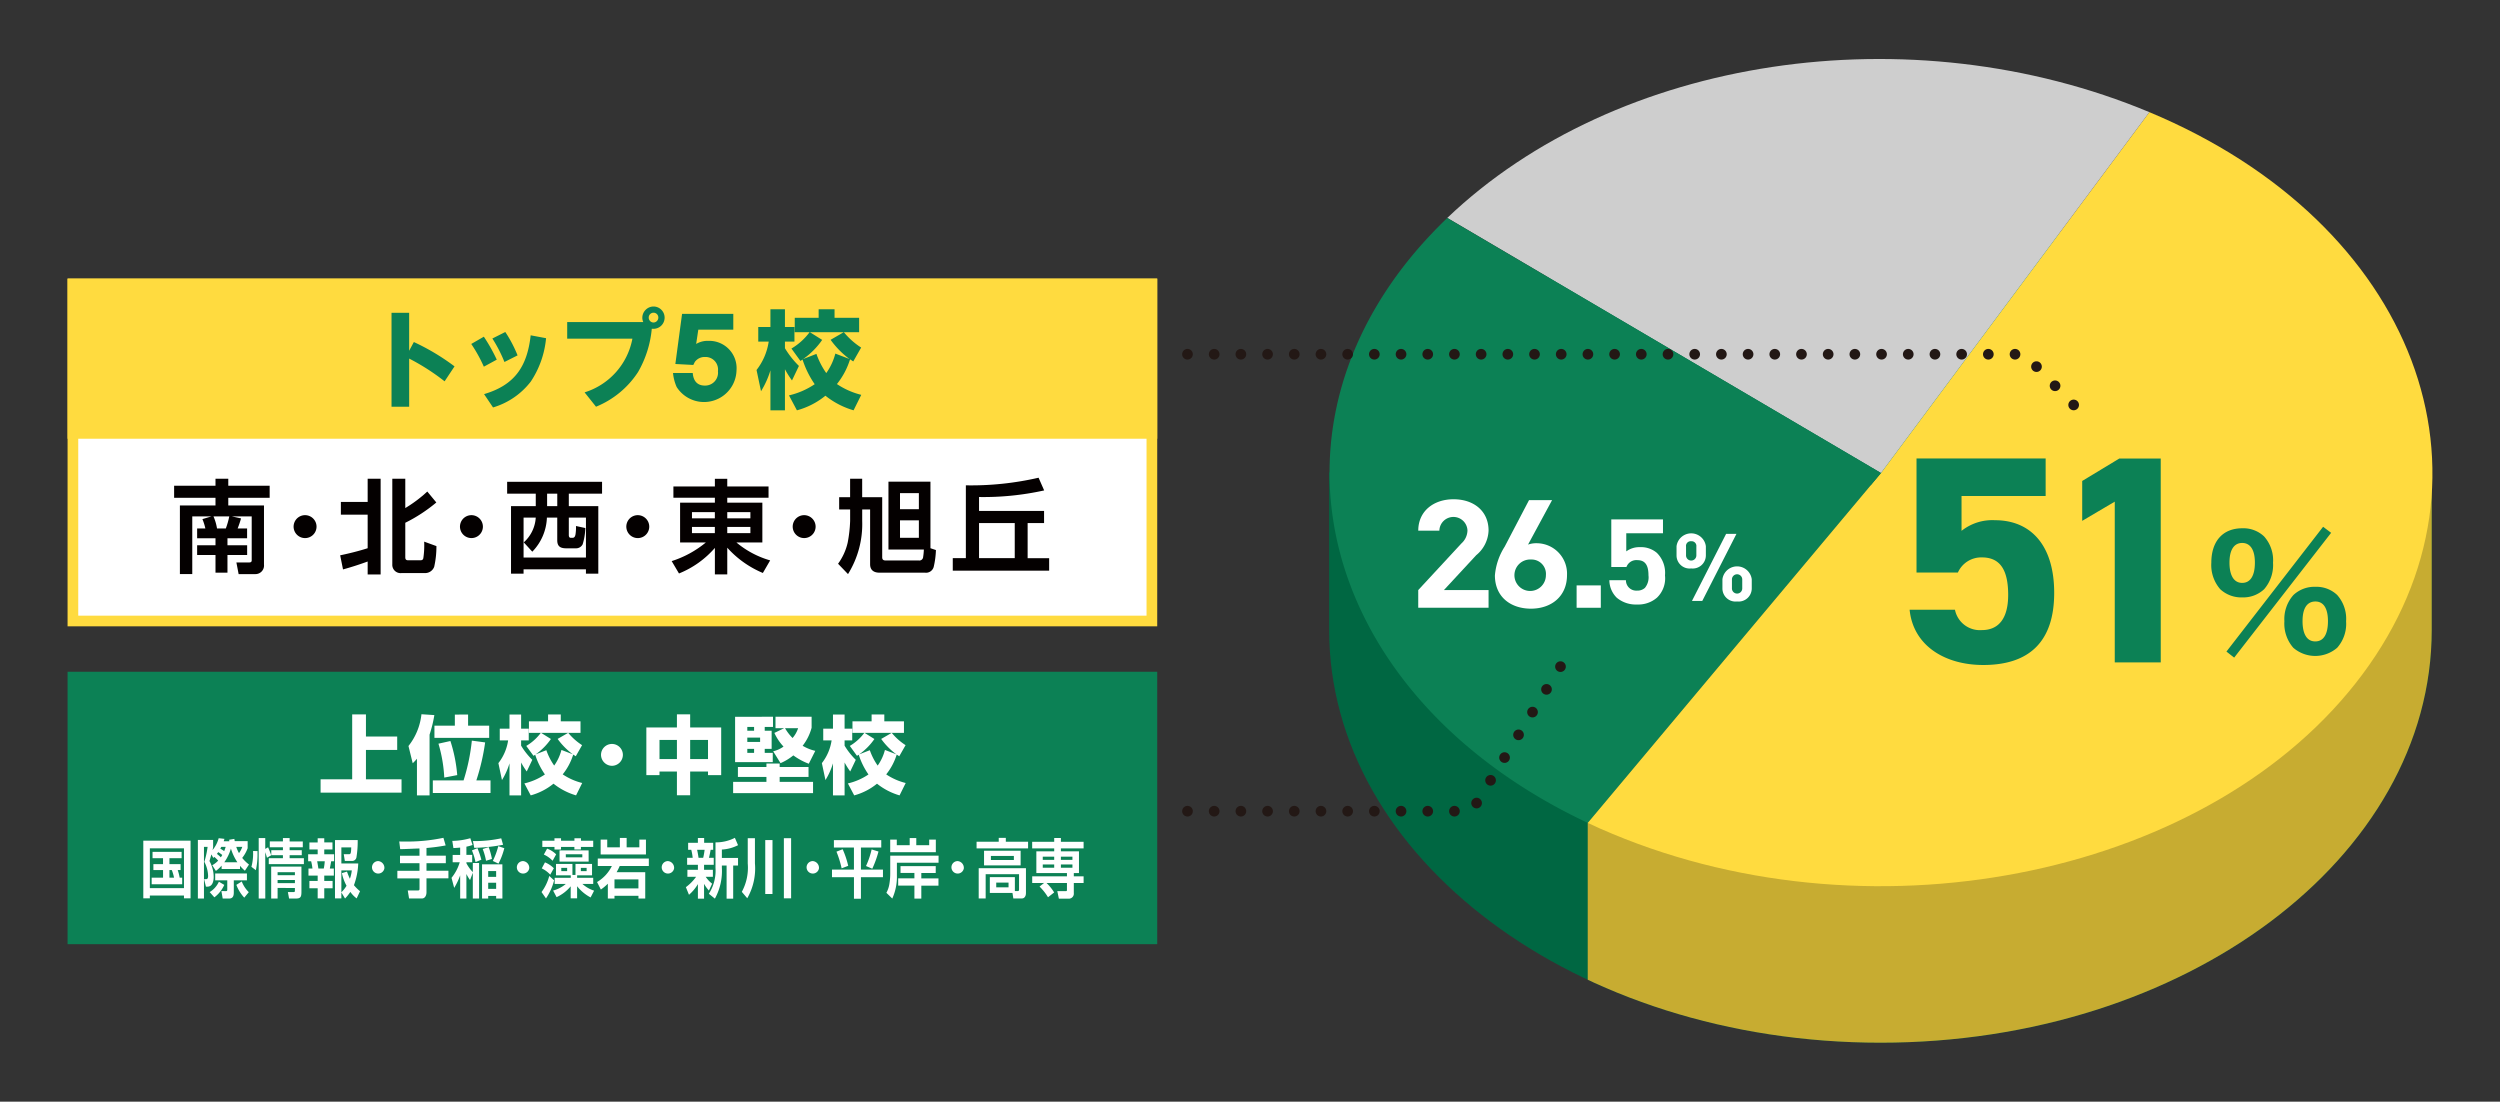 <svg id="グループ_1806" data-name="グループ 1806" xmlns="http://www.w3.org/2000/svg" xmlns:xlink="http://www.w3.org/1999/xlink" width="295" height="130" viewBox="0 0 295 130">
  <rect x="0" y="0" width="295" height="130" fill="#333333" stroke="none"/>
  <defs>
    <clipPath id="clip-path">
      <rect id="長方形_2673" data-name="長方形 2673" width="295" height="130" fill="none"/>
    </clipPath>
    <clipPath id="clip-path-2">
      <path id="パス_5576" data-name="パス 5576" d="M156.84,55.852V74.324c0,26.9,29.124,48.714,65.051,48.714s65.052-21.81,65.052-48.714V55.852C278.15,36.743,250.4,25.611,221.891,25.611c-29.328,0-56.932,10.266-65.051,30.241" fill="none"/>
    </clipPath>
  </defs>
  <g id="グループ_1801" data-name="グループ 1801">
    <g id="グループ_1800" data-name="グループ 1800" clip-path="url(#clip-path)">
      <path id="パス_5574" data-name="パス 5574" d="M286.943,74.324c0,26.9-29.124,48.713-65.051,48.713S156.84,101.228,156.84,74.324V55.851c8.119-19.974,35.723-30.24,65.052-30.24,28.5,0,56.259,11.132,65.051,30.24Z" fill="#006742"/>
    </g>
  </g>
  <g id="グループ_1803" data-name="グループ 1803">
    <g id="グループ_1802" data-name="グループ 1802" clip-path="url(#clip-path-2)">
      <path id="パス_5575" data-name="パス 5575" d="M187.352,117.1a83.432,83.432,0,0,0,34.823,7.355c36.39,0,65.891-21.81,65.891-48.713V57.273H187.352Z" fill="#c7ac31"/>
    </g>
  </g>
  <g id="グループ_1805" data-name="グループ 1805">
    <g id="グループ_1804" data-name="グループ 1804" clip-path="url(#clip-path)">
      <path id="パス_5577" data-name="パス 5577" d="M221.955,55.816l31.672-42.582c31.387,13.106,42.652,42.795,25.16,66.314S221.67,111.5,190.283,98.4c-1.256-.525-1.714-.728-2.931-1.3Z" fill="#ffdb3f"/>
      <path id="パス_5578" data-name="パス 5578" d="M221.955,55.816l-51.177-30.1c19.968-19.058,54.6-24.277,82.849-12.482Z" fill="#cecece"/>
      <path id="パス_5579" data-name="パス 5579" d="M221.955,55.816,187.352,97.1c-30.429-14.319-39.6-44.409-20.493-67.208a54.121,54.121,0,0,1,3.919-4.173Z" fill="#0c8155"/>
      <path id="パス_5581" data-name="パス 5581" d="M167.352,71.716V69.629l5.1-5.509a2.117,2.117,0,0,0,.709-1.534,1.659,1.659,0,0,0-3.316.036h-2.49c0-2.319,1.821-3.709,4.158-3.709,2.414,0,4.138,1.408,4.138,3.69a3.93,3.93,0,0,1-1.455,2.907l-3.815,4.119h5.27v2.087Z" fill="#fff"/>
      <path id="パス_5582" data-name="パス 5582" d="M180.653,71.823c-2.414,0-4.254-1.409-4.254-3.924a7.444,7.444,0,0,1,1.15-3.388l2.874-5.492h2.721l-2.836,5.243a2.88,2.88,0,0,1,1.016-.161,3.591,3.591,0,0,1,3.583,3.764c0,2.5-1.84,3.958-4.254,3.958m0-5.8a1.857,1.857,0,1,0,1.763,1.855,1.7,1.7,0,0,0-1.763-1.855" fill="#fff"/>
      <rect id="長方形_2674" data-name="長方形 2674" width="2.855" height="2.639" transform="translate(186.04 69.077)" fill="#fff"/>
      <path id="パス_5583" data-name="パス 5583" d="M195.527,70.52a3.365,3.365,0,0,1-2.359.811,3.486,3.486,0,0,1-2.39-.8,2.92,2.92,0,0,1-.872-2.069h1.954a1.218,1.218,0,0,0,1.308,1.231,1.315,1.315,0,0,0,.931-.322,1.963,1.963,0,0,0,.421-1.483c0-1.147-.361-1.79-1.307-1.79a1.238,1.238,0,0,0-1.293.811h-1.788V61.288h6.1v1.637H191.9v2.14a2.566,2.566,0,0,1,1.608-.5,2.875,2.875,0,0,1,2,.672,3.309,3.309,0,0,1,.961,2.657,3.163,3.163,0,0,1-.946,2.63" fill="#fff"/>
      <path id="パス_5584" data-name="パス 5584" d="M199.561,67.076a1.545,1.545,0,0,1-1.73-1.52v-1.1a1.745,1.745,0,0,1,3.461,0v1.1a1.552,1.552,0,0,1-1.731,1.52m.609-2.576a.559.559,0,0,0-.609-.632.553.553,0,0,0-.608.632v1.012a.609.609,0,1,0,1.217,0Zm.7,6.407h-1.217L203.679,63H204.9Zm4.106.067a1.546,1.546,0,0,1-1.73-1.521v-1.1a1.745,1.745,0,0,1,3.461,0v1.1a1.552,1.552,0,0,1-1.731,1.521m.609-2.576a.609.609,0,1,0-1.217,0v1.01a.609.609,0,1,0,1.217,0Z" fill="#fff"/>
      <path id="パス_5585" data-name="パス 5585" d="M231.034,67.561h-4.885V54.1h15.237v4.427h-9.925v4.114a5.823,5.823,0,0,1,3.955-1.255c4.109,0,6.978,2.824,6.978,8.577,0,5.682-2.869,8.506-8.374,8.506-4.5,0-8.259-2.266-8.685-6.519h5.35a3,3,0,0,0,3.18,2.4c1.938,0,3.1-1.324,3.1-4.148,0-2.929-.93-4.428-3.1-4.428a3.014,3.014,0,0,0-2.831,1.778" fill="#0c8155"/>
      <path id="パス_5586" data-name="パス 5586" d="M254.969,78.16h-5.428V59.194L245.7,61.46V56.754l4.381-2.65h4.885Z" fill="#0c8155"/>
      <path id="パス_5587" data-name="パス 5587" d="M261.99,69.53a4.337,4.337,0,0,1-1.054-3.123c0-2.552,1.357-4.07,3.659-4.07a3.543,3.543,0,0,1,2.57.964,4.219,4.219,0,0,1,1.053,3.106,4.336,4.336,0,0,1-1.053,3.123,3.6,3.6,0,0,1-2.57.964,3.659,3.659,0,0,1-2.605-.964m12.136-7.371.946.713L263.631,77.6l-.91-.715Zm-11.048,4.229c0,1.535.536,2.393,1.5,2.393s1.5-.839,1.5-2.393c0-1.5-.536-2.319-1.5-2.319s-1.5.82-1.5,2.319m7.532,10.049a4.339,4.339,0,0,1-1.053-3.123,4.283,4.283,0,0,1,1.071-3.106,3.621,3.621,0,0,1,2.588-.964,3.549,3.549,0,0,1,2.57.964,4.219,4.219,0,0,1,1.053,3.106,4.262,4.262,0,0,1-1.053,3.123,3.956,3.956,0,0,1-5.176,0m1.089-3.159c0,1.571.535,2.41,1.5,2.41.982,0,1.5-.839,1.5-2.392,0-1.5-.517-2.32-1.481-2.32-.982,0-1.517.8-1.517,2.3" fill="#0c8155"/>
      <path id="パス_5588" data-name="パス 5588" d="M140.123,95.72h33.524l10.867-17.673" fill="none" stroke="#231815" stroke-linecap="round" stroke-linejoin="round" stroke-width="1.26" stroke-dasharray="0 3.15"/>
      <path id="パス_5589" data-name="パス 5589" d="M140.123,41.8h98.765l6.938,7.153" fill="none" stroke="#231815" stroke-linecap="round" stroke-linejoin="round" stroke-width="1.26" stroke-dasharray="0 3.15"/>
      <rect id="長方形_2675" data-name="長方形 2675" width="127.32" height="39.778" transform="translate(8.602 33.503)" fill="#fff"/>
      <path id="パス_5590" data-name="パス 5590" d="M135.292,72.651H9.233V34.133H135.292Zm1.26-39.778H7.973V73.911H136.552Z" fill="#ffdb3f"/>
      <rect id="長方形_2676" data-name="長方形 2676" width="127.32" height="17.634" transform="translate(8.602 33.503)" fill="#ffdb3f"/>
      <path id="パス_5591" data-name="パス 5591" d="M135.292,50.507H9.233V34.133H135.292Zm1.26-17.634H7.973V51.767H136.552Z" fill="#ffdb3f"/>
      <rect id="長方形_2677" data-name="長方形 2677" width="128.58" height="32.145" transform="translate(7.972 79.268)" fill="#0c8155"/>
      <path id="パス_5592" data-name="パス 5592" d="M43.181,86.91h3.688v1.582H43.181v3.467h4.2v1.572H37.829V91.958h3.729V84.3h1.623Z" fill="#fff"/>
      <path id="パス_5593" data-name="パス 5593" d="M48.7,90.064l-.5-2.036a7.272,7.272,0,0,0,1.531-3.748l1.522.1a15.06,15.06,0,0,1-.564,2.308v7.166H49.2V89.531a6.245,6.245,0,0,1-.5.533m6.975-2.67,1.572.211a25.881,25.881,0,0,1-1.039,4.485h1.673v1.482H51.073V92.09H54.7a23.181,23.181,0,0,0,.978-4.7m-.444-3.074v1.31h2.489v1.442h-6.46V85.63h2.409V84.32Zm-2.086,3.124a17.7,17.7,0,0,1,.806,4.022l-1.531.292a16.824,16.824,0,0,0-.686-4Z" fill="#fff"/>
      <path id="パス_5594" data-name="パス 5594" d="M58.971,87.364V85.983H60.12V84.311h1.371v1.672h.9v1.381h-.9v.625a8.427,8.427,0,0,0,1.32,1.672l-.655,1.371a8.892,8.892,0,0,1-.665-1.058v3.88H60.12v-3.78a8.238,8.238,0,0,1-.887,1.975l-.423-2a5.718,5.718,0,0,0,1.149-2.681Zm4.182,1.693-.2.13L62.1,88.018a5.814,5.814,0,0,0,1.714-1.541h-1.4v-1.36h2.258v-.806h1.5v.806H68.5v1.36H67.053a7.01,7.01,0,0,0,1.633,1.451l-.746,1.311-.3-.2A7.081,7.081,0,0,1,66.4,91.375a7.246,7.246,0,0,0,2.3,1.018l-.725,1.461a7.723,7.723,0,0,1-2.661-1.381,7.289,7.289,0,0,1-2.69,1.381l-.746-1.411A7.268,7.268,0,0,0,64.3,91.385a8.815,8.815,0,0,1-1.149-2.328M65.8,87.192l1.24-.715H63.849l1.159.724a7.3,7.3,0,0,1-1.8,1.815l1.26-.493a7.315,7.315,0,0,0,.927,1.814,5.6,5.6,0,0,0,.856-1.845l1.341.515A8.234,8.234,0,0,1,65.8,87.192" fill="#fff"/>
      <path id="パス_5595" data-name="パス 5595" d="M73.5,89.076a1.3,1.3,0,0,1-1.29,1.29,1.313,1.313,0,0,1-1.29-1.29,1.29,1.29,0,0,1,2.58,0" fill="#fff"/>
      <path id="パス_5596" data-name="パス 5596" d="M79.877,85.841V84.29h1.562v1.551H85.1v5.624H83.545v-.423H81.439v2.8H79.877v-2.8H77.821v.423H76.269V85.841ZM77.821,89.57h2.056V87.312H77.821Zm3.618,0h2.106V87.312H81.439Z" fill="#fff"/>
      <path id="パス_5597" data-name="パス 5597" d="M95.407,91.677H92v.584h3.94v1.33H86.509v-1.33h3.93v-.584H87.073V90.508h3.366v-.414H92v.414h3.406Zm-4.192-7.1v1.2h-.977v.453h.816v2.136h-.816v.473h.947v1.089H86.741V84.582Zm-3.033,1.653h.8v-.453h-.8Zm0,1.319h1.511V87.04H88.182Zm0,1.29h.8V88.37h-.8Zm3.326-2.912v-1.35H95.77v1.3A5.976,5.976,0,0,1,94.712,88a5.11,5.11,0,0,0,1.491.6l-.766,1.522a7.588,7.588,0,0,1-1.823-.987,6.442,6.442,0,0,1-1.512.917l-.867-1.4a3.444,3.444,0,0,0,1.22-.555,6.018,6.018,0,0,1-1.079-1.613l1.149-.554Zm2.015,1.159a3.385,3.385,0,0,0,.655-1.159H92.636a5.51,5.51,0,0,0,.887,1.159" fill="#fff"/>
      <path id="パス_5598" data-name="パス 5598" d="M97.142,87.364V85.983h1.149V84.311h1.371v1.672h.9v1.381h-.9v.625a8.426,8.426,0,0,0,1.32,1.672l-.655,1.371a8.891,8.891,0,0,1-.665-1.058v3.88H98.291v-3.78a8.238,8.238,0,0,1-.887,1.975l-.423-2a5.718,5.718,0,0,0,1.149-2.681Zm4.182,1.693-.2.13-.847-1.169a5.814,5.814,0,0,0,1.714-1.541h-1.4v-1.36h2.258v-.806h1.5v.806h2.318v1.36h-1.442a7.01,7.01,0,0,0,1.633,1.451l-.746,1.311-.3-.2a7.081,7.081,0,0,1-1.239,2.338,7.246,7.246,0,0,0,2.3,1.018l-.725,1.461a7.723,7.723,0,0,1-2.661-1.381,7.289,7.289,0,0,1-2.69,1.381l-.746-1.411a7.268,7.268,0,0,0,2.428-1.058,8.815,8.815,0,0,1-1.149-2.328m2.651-1.865,1.24-.715H102.02l1.159.724a7.3,7.3,0,0,1-1.8,1.815l1.26-.493a7.315,7.315,0,0,0,.927,1.814,5.6,5.6,0,0,0,.856-1.845l1.341.515a8.233,8.233,0,0,1-1.784-1.815" fill="#fff"/>
      <path id="パス_5599" data-name="パス 5599" d="M22.486,99.2V106h-.777v-.325H17.681V106H16.91V99.2Zm-4.805,5.6h4.028v-4.7H17.681Zm3.816-1.233v.779h-3.6v-.779h1.343v-.9H18.1v-.7h1.137v-.7H18v-.748h3.43v.748H19.993v.7h1.318v.7H20.97a5.33,5.33,0,0,1,.231.9Zm-1.221-.9h-.283v.9h.547a6.2,6.2,0,0,0-.264-.9" fill="#fff"/>
      <path id="パス_5600" data-name="パス 5600" d="M25.3,101.117c-.051.045-.077.067-.135.112l-.218-.408c-.078.258-.148.522-.232.78a3.916,3.916,0,0,1,.5,1.882c0,.567-.18,1.142-.738,1.142H24.3l-.219-.884h.225c.1,0,.25-.009.25-.379a3.765,3.765,0,0,0-.443-1.663,10.81,10.81,0,0,0,.386-1.77h-.431v6.1h-.719V99.112h1.8v.833a3.417,3.417,0,0,1-.071.363,3.636,3.636,0,0,0,.726-1.4l.681.076c-.025.1-.058.188-.089.287h.668c-.007-.061-.013-.121-.019-.182l.61-.1c.013.091.025.174.045.264h1.523v.832a4,4,0,0,1-.643,1.149,4.62,4.62,0,0,0,.8.78l-.482.733a5.051,5.051,0,0,1-.578-.583v.379H26.15v-.4a3.944,3.944,0,0,1-.675.627l-.43-.672a2.871,2.871,0,0,0,.7-.545,4.977,4.977,0,0,0-.443-.43m-.559,4.143a2.781,2.781,0,0,0,1.086-1.224l.636.377a3.762,3.762,0,0,1-1.17,1.468Zm2.846-1.383v1.428c0,.484-.154.719-.578.719h-.732l-.155-.885.54.008c.135,0,.154-.06.154-.205v-1.065H25.392v-.817h3.745v.817Zm-1.362-2.995a4.741,4.741,0,0,0-.475-.341c-.052.076-.1.144-.155.213a5.113,5.113,0,0,1,.463.4,2.306,2.306,0,0,0,.167-.272m.405-.96h-.521c-.038.075-.076.144-.115.218a2.809,2.809,0,0,1,.456.289c.071-.168.122-.334.18-.507m-.167,1.822h1.548a6.092,6.092,0,0,1-.764-1.618,5.46,5.46,0,0,1-.784,1.618m1.735-1.082a2.7,2.7,0,0,0,.391-.74h-.713a4.019,4.019,0,0,0,.322.74m-.309,3.744.636-.4a3.6,3.6,0,0,0,.829,1.263l-.533.65a4.54,4.54,0,0,1-.932-1.512" fill="#fff"/>
      <path id="パス_5601" data-name="パス 5601" d="M30.385,100.428v.2a8.744,8.744,0,0,1-.193,2.057l-.526-.4a5.9,5.9,0,0,0,.2-1.648v-.219Zm.919,5.6h-.777V98.892H31.3v1.279l.334-.19a8.949,8.949,0,0,1,.366.946l-.5.288c-.064-.25-.122-.424-.2-.659Zm2.872-7.139v.4H35.73v.688H34.176v.349h1.432v.589H34.176v.356h1.683v.695H31.715v-.695h1.67v-.356H32.011v-.589h1.374v-.349H31.837v-.688h1.548v-.4Zm1.394,6.338c0,.628-.109.8-.668.8h-.791l-.141-.763h.675c.154,0,.154-.076.154-.228v-.256H32.756v1.247H32v-3.765H35.57Zm-2.814-1.951H34.8v-.356H32.756Zm0,.93H34.8v-.363H32.756Z" fill="#fff"/>
      <path id="パス_5602" data-name="パス 5602" d="M38.263,98.916v.491h.97v.832h-.97v.567h1.163v.824h-.347c-.051.3-.1.56-.16.856h.475v.838H38.263v.628h.983v.862h-.983v1.195h-.777v-1.195H36.51v-.862h.976v-.628H36.4v-.838h.469a6.343,6.343,0,0,0-.154-.856h-.353v-.824h1.124v-.567H36.51v-.832h.976v-.491Zm-.835,2.714c.052.288.1.567.141.856h.636a6.27,6.27,0,0,0,.116-.856Zm2.853,4.379h-.752V99.127h2.679a11.6,11.6,0,0,1-.148,2.042.513.513,0,0,1-.52.424h-.848l-.129-.794h.6c.219,0,.264-.083.283-.809H40.281v1.9h1.991a8.3,8.3,0,0,1-.507,2.563,5.254,5.254,0,0,0,.719.712l-.4.847a3.357,3.357,0,0,1-.745-.771,4.967,4.967,0,0,1-.623.785l-.437-.726Zm.61-1.489a5.4,5.4,0,0,1-.546-1.49l.6-.181a8.812,8.812,0,0,0,.341.847,3.967,3.967,0,0,0,.225-.991H40.281v2.586a3.75,3.75,0,0,0,.61-.771" fill="#fff"/>
      <path id="パス_5603" data-name="パス 5603" d="M45.358,102.463a.736.736,0,1,1-.726-.855.8.8,0,0,1,.726.855" fill="#fff"/>
      <path id="パス_5604" data-name="パス 5604" d="M47.222,100.2l-.109-.907c.186.008.385.008.591.008a20.827,20.827,0,0,0,4.619-.439l.264.9a21.17,21.17,0,0,1-2.262.3v.907h2.281v.885H50.325v.892h2.589v.9H50.325V105.3c0,.37-.186.719-.527.719H48.269l-.154-.945H49.31c.071,0,.193,0,.193-.175v-1.248H46.888v-.9H49.5v-.892H47.2v-.885h2.3v-.855c-.765.022-1.523.069-2.281.083" fill="#fff"/>
      <path id="パス_5605" data-name="パス 5605" d="M53.5,100.066l-.129-.84a8.2,8.2,0,0,0,2.127-.318l.263.8a5.031,5.031,0,0,1-.726.2v.968h.682v.869h-.682v.114a4.364,4.364,0,0,0,.758,1.051v-1.075h.739v4.19h-.739v-3.04l-.327.862a4.752,4.752,0,0,1-.431-.719v2.9H54.3v-2.738a8.127,8.127,0,0,1-.706,1.483l-.315-1.187a5.32,5.32,0,0,0,.97-1.838h-.835v-.869H54.3v-.863c-.263.023-.533.045-.8.054m3.3,1.376-.688.28a7.686,7.686,0,0,0-.424-1.378l.649-.264a9.7,9.7,0,0,1,.463,1.362m2.345-2.526.218.764a20.734,20.734,0,0,1-3.4.363l-.155-.8a14.972,14.972,0,0,0,3.335-.325m.141,7.108h-.738v-.31h-.939v.31h-.726v-4.038h2.4Zm-1.233-4.674-.7.213a7.358,7.358,0,0,0-.392-1.385l.706-.226a8.571,8.571,0,0,1,.386,1.4m-.444,2.111h.938v-.681h-.938Zm0,1.414h.938v-.718h-.938Zm1.215-2.972-.669-.318a9.114,9.114,0,0,0,.643-1.747l.713.242a8.6,8.6,0,0,1-.687,1.823" fill="#fff"/>
      <path id="パス_5606" data-name="パス 5606" d="M62.451,102.463a.736.736,0,1,1-.726-.855.8.8,0,0,1,.726.855" fill="#fff"/>
      <path id="パス_5607" data-name="パス 5607" d="M63.9,105.26a5.444,5.444,0,0,0,.912-1.9l.572.522a6.794,6.794,0,0,1-.958,2.133Zm1.452-2.806-.424.757a3.336,3.336,0,0,0-1-.741l.379-.711a3.161,3.161,0,0,1,1.048.695m.848-3.538v.294h1.58v-.294h.771v.294H70v.726H68.549v.3h-.771v-.3H66.2v.311h-.771v-.311H63.994V99.21h1.433v-.294Zm-.579,1.9-.417.756a3.238,3.238,0,0,0-1.034-.734l.385-.7a2.955,2.955,0,0,1,1.066.674m-.173,3.493v-.726h1.9v-.287H65.607v-1.346h1.94v1.293h.36v-1.293H69.86v1.346H68.1v.287H70v.726H68.723a3.848,3.848,0,0,0,1.381.794l-.411.8a4.977,4.977,0,0,1-1.594-1.324V106h-.758v-1.414a4.7,4.7,0,0,1-1.664,1.278l-.411-.778a3.859,3.859,0,0,0,1.5-.78Zm4.009-2.639H66.024v-1.316h3.431Zm-3.225,1.127h.688v-.386H66.23Zm.533-1.626h1.946v-.363H66.763Zm1.773,1.626h.681v-.386h-.681Z" fill="#fff"/>
      <path id="パス_5608" data-name="パス 5608" d="M70.9,104.966l-.449-.885A4.5,4.5,0,0,0,72.2,102.19H70.536v-.885h6.026v.885H73.125a6.34,6.34,0,0,1-.366.733h3.379v3.1h-.8v-.318H72.509v.318h-.784v-1.746a5.634,5.634,0,0,1-.823.688m.752-4.977h1.49V98.878h.8v1.111h1.5v-.914h.778v1.753H70.877V99.075h.777Zm.855,4.84h2.826V103.77H72.509Z" fill="#fff"/>
      <path id="パス_5609" data-name="パス 5609" d="M79.545,102.463a.736.736,0,1,1-.726-.855.8.8,0,0,1,.726.855" fill="#fff"/>
      <path id="パス_5610" data-name="パス 5610" d="M81.113,103.461v-.825h1.24v-.589H81.081v-.825h.655a5.865,5.865,0,0,0-.167-.945H81.2v-.825h1.15v-.567h.739v.567h1.066v.825h-.3c-.057.318-.115.62-.2.945h.566v.825H83.079v.589H84.12v.825h-.848a3.676,3.676,0,0,0,.758.817l-.379.809a4.164,4.164,0,0,1-.572-.795v1.747h-.726v-1.716a4.985,4.985,0,0,1-1.054,1.262l-.366-.9a5.427,5.427,0,0,0,1.208-1.225Zm1.144-3.184c.07.287.128.65.173.945h.546a7.955,7.955,0,0,0,.168-.945Zm2.923-.03v.991h1.908v.892h-.572v3.909h-.777V102.13H85.18v.249a6.777,6.777,0,0,1-.822,3.66l-.714-.575a5.038,5.038,0,0,0,.784-3.07V99.4a4.883,4.883,0,0,0,2.288-.537l.372.869a4.74,4.74,0,0,1-1.908.515" fill="#fff"/>
      <path id="パス_5611" data-name="パス 5611" d="M89.082,98.908v2.964a7.086,7.086,0,0,1-.906,4.122l-.642-.757a5.949,5.949,0,0,0,.7-3.342V98.908Zm2.069,6.587H90.3V99.127h.855Zm2.2.506h-.854V98.907h.854Z" fill="#fff"/>
      <path id="パス_5612" data-name="パス 5612" d="M96.639,102.463a.736.736,0,1,1-.726-.855.8.8,0,0,1,.726.855" fill="#fff"/>
      <path id="パス_5613" data-name="パス 5613" d="M103.989,99.134v.878h-2.4v2.6h2.6v.9h-2.6v2.541h-.822v-2.541H98.175v-.9h2.589v-2.6H98.4v-.878Zm-3.9,3.034-.777.295a11.822,11.822,0,0,0-.61-1.967l.732-.287a10.483,10.483,0,0,1,.655,1.959m2.84.34-.739-.318a9.938,9.938,0,0,0,.662-1.958l.81.249a12.071,12.071,0,0,1-.733,2.027" fill="#fff"/>
      <path id="パス_5614" data-name="パス 5614" d="M110.749,101.8h-4.915V103.3a6.194,6.194,0,0,1-.546,2.73l-.694-.68a3.24,3.24,0,0,0,.354-1.044,7.357,7.357,0,0,0,.1-1.187v-2.148h5.705Zm-4.928-2.064h1.523v-.847h.777v.847h1.523v-.666h.784v1.49h-5.384v-1.49h.777Zm4.594,3.282h-1.7v.635h2.024v.855h-2.024v1.527H107.9V104.5h-1.915v-.855H107.9v-.635h-1.639v-.809h4.157Z" fill="#fff"/>
      <path id="パス_5615" data-name="パス 5615" d="M113.732,102.463a.736.736,0,1,1-.726-.855.8.8,0,0,1,.726.855" fill="#fff"/>
      <path id="パス_5616" data-name="パス 5616" d="M118.687,98.87v.454h2.627v.786h-6.078v-.786h2.615V98.87Zm1.413,6.277c.109,0,.148-.06.148-.181v-1.808h-3.939v2.859h-.822v-3.57h5.576v2.942c0,.453-.269.628-.436.628h-1.054l-.1-.65H116.8V103.5h2.955v1.642Zm.334-3.033h-4.317V100.39h4.317Zm-3.508-.635h2.711V101h-2.711Zm.63,3.229h1.452v-.56h-1.452Z" fill="#fff"/>
      <path id="パス_5617" data-name="パス 5617" d="M121.8,104.193v-.786h4.1v-.386h-3.611v-2.563h2.107v-.348h-2.6v-.779h2.6v-.446h.79v.446h2.679v.779h-2.679v.348h2.133v2.563h-.61v.386h1.156v.786h-1.156v1.188a.593.593,0,0,1-.578.665h-1.183l-.186-.892h1.009c.129,0,.129-.06.129-.2v-.764h-2.416a5.363,5.363,0,0,1,.906,1.12l-.726.567a6.152,6.152,0,0,0-1-1.263l.539-.424Zm1.246-2.729h1.349v-.378h-1.349Zm0,.93h1.349v-.386h-1.349Zm2.139-.93h1.362v-.378h-1.362Zm0,.93h1.362v-.386h-1.362Z" fill="#fff"/>
      <path id="パス_5618" data-name="パス 5618" d="M48.834,40.36a26.464,26.464,0,0,1,4.8,2.872l-1.171,1.763a25.991,25.991,0,0,0-4.181-2.683v5.68H46.2V36.91H48.28v4.483Z" fill="#0c8155"/>
      <path id="パス_5619" data-name="パス 5619" d="M57.094,39.73a20.461,20.461,0,0,1,1.524,2.708l-1.524.831a17.345,17.345,0,0,0-1.486-2.682Zm7.342.177a11.067,11.067,0,0,1-1.8,5.114,8.772,8.772,0,0,1-4.458,3.058l-1.058-1.573c3.627-1.07,5.087-3.262,5.5-6.939Zm-4.811-.731a15.176,15.176,0,0,1,1.448,2.759l-1.549.78A16.4,16.4,0,0,0,58.1,39.944Z" fill="#0c8155"/>
      <path id="パス_5620" data-name="パス 5620" d="M75.29,43.9a10.74,10.74,0,0,1-4.961,4.093L68.982,46.3a8.222,8.222,0,0,0,5.641-6.334H66.929V38.006h8.979a1.231,1.231,0,0,1-.114-.517,1.339,1.339,0,0,1,1.323-1.322A1.316,1.316,0,0,1,77.1,38.8a.925.925,0,0,1-.189-.013A12.481,12.481,0,0,1,75.29,43.9m1.26-6.41a.573.573,0,0,0,.567.567.582.582,0,0,0,.566-.567.567.567,0,1,0-1.133,0" fill="#0c8155"/>
      <path id="パス_5621" data-name="パス 5621" d="M86.529,38.9H82.4l-.253,1.687a2.632,2.632,0,0,1,1.436-.365,3.224,3.224,0,0,1,3.325,3.488,3.832,3.832,0,0,1-7.065,1.952,5.419,5.419,0,0,1-.428-1.649h2.33c.063.868.478,1.485,1.423,1.485a1.517,1.517,0,0,0,1.549-1.7,1.478,1.478,0,0,0-1.524-1.674,1.428,1.428,0,0,0-1.171.541c-.088.126-.139.277-.214.4l-2.116-.114.793-5.918h6.045Z" fill="#0c8155"/>
      <path id="パス_5622" data-name="パス 5622" d="M89.475,40.309V38.585h1.436V36.494h1.712v2.091h1.121v1.724H92.623v.782a10.509,10.509,0,0,0,1.65,2.089l-.819,1.714a11.2,11.2,0,0,1-.831-1.323v4.848H90.911V43.7A10.359,10.359,0,0,1,89.8,46.165l-.528-2.506a7.13,7.13,0,0,0,1.435-3.35ZM94.7,42.426l-.252.163-1.057-1.46a7.314,7.314,0,0,0,2.14-1.927h-1.75V37.5H96.6V36.494h1.876V37.5h2.9v1.7h-1.8a8.7,8.7,0,0,0,2.04,1.813l-.932,1.637-.378-.252a8.8,8.8,0,0,1-1.549,2.921,9.066,9.066,0,0,0,2.871,1.273l-.906,1.825A9.628,9.628,0,0,1,97.4,46.694a9.075,9.075,0,0,1-3.363,1.725L93.1,46.656a9.1,9.1,0,0,0,3.035-1.321A11.045,11.045,0,0,1,94.7,42.426m3.312-2.33,1.549-.894H95.57l1.448.906a9.155,9.155,0,0,1-2.254,2.266l1.574-.616A9.192,9.192,0,0,0,97.5,44.024a7.011,7.011,0,0,0,1.07-2.3l1.675.642A10.28,10.28,0,0,1,98.013,40.1" fill="#0c8155"/>
      <path id="パス_5623" data-name="パス 5623" d="M22.688,60.932v6.81h-1.46v-8.1h4.2v-.9H20.546V57.317h4.883v-.824h1.508v.824H31.82v1.425H26.937v.9H31.15v6.978a1.014,1.014,0,0,1-1.03,1.125H28.158l-.264-1.377h1.532c.155,0,.275-.059.275-.24V60.932H27.343l1.1.24a12.265,12.265,0,0,1-.4,1.184h1.114v1.162H26.841v.824h2.322v1.151H26.841v2.081H25.429V65.493H23.262V64.342h2.167v-.824H23.262V62.356h.97a6.231,6.231,0,0,0-.347-1.1l1.077-.324Zm2.92,1.424h1.041a9.5,9.5,0,0,0,.407-1.424H25.189a5.886,5.886,0,0,1,.419,1.424" fill="#040000"/>
      <path id="パス_5624" data-name="パス 5624" d="M37.351,62.141A1.353,1.353,0,1,1,36,60.789a1.359,1.359,0,0,1,1.352,1.352" fill="#040000"/>
      <path id="パス_5625" data-name="パス 5625" d="M43.384,60.728h-3.16v-1.5h3.16v-2.74h1.531v11.3H43.384V66.258c-.946.346-1.939.669-2.908.933l-.336-1.663c1.089-.228,2.179-.5,3.244-.838Zm4.44-4.236v3.459A15.406,15.406,0,0,0,50.421,58l1.065,1.293a18.544,18.544,0,0,1-3.662,2.394v4.057c0,.264.084.371.359.371h1.364c.192,0,.359-.012.407-.263a10.056,10.056,0,0,0,.108-1.484c0-.144,0-.3-.012-.455l1.448.527a10.853,10.853,0,0,1-.263,2.441,1.14,1.14,0,0,1-1.03.742H47.381A.976.976,0,0,1,46.292,66.6V56.492Z" fill="#040000"/>
      <path id="パス_5626" data-name="パス 5626" d="M56.982,62.141a1.352,1.352,0,1,1-1.352-1.352,1.359,1.359,0,0,1,1.352,1.352" fill="#040000"/>
      <path id="パス_5627" data-name="パス 5627" d="M67.12,58.251v1.472H70.6v7.971h-1.46V67.18h-7.36v.514H60.3V59.723h2.92V58.251H59.843v-1.4h11.2v1.4Zm-5.338,2.825v4.716h7.36V61.076H67.12V63.17c0,.12.06.288.2.288h.263c.18,0,.275-.144.324-.384a5.161,5.161,0,0,0,.059-1.005l1.1.239a7.113,7.113,0,0,1-.311,1.916.865.865,0,0,1-.8.478H66.833c-.683,0-1.078-.2-1.078-.957V61.076h-1.22A6.064,6.064,0,0,1,62.811,65.1L61.806,64a4.26,4.26,0,0,0,1.412-2.92Zm2.776-1.353h1.2V58.251h-1.2Z" fill="#040000"/>
      <path id="パス_5628" data-name="パス 5628" d="M76.612,62.141a1.353,1.353,0,1,1-1.352-1.352,1.359,1.359,0,0,1,1.352,1.352" fill="#040000"/>
      <path id="パス_5629" data-name="パス 5629" d="M85.817,58.73v.586h4.141v4.692H86.894a10.848,10.848,0,0,0,3.985,2.118l-.861,1.485a11.717,11.717,0,0,1-4.2-2.981v3.148H84.356V64.654A11.124,11.124,0,0,1,80.12,67.67l-.862-1.46a12.053,12.053,0,0,0,4.034-2.2H80.251V59.316h4.105V58.73H79.462V57.4h4.894v-.9h1.461v.9h4.871V58.73Zm-4.165,2.43h2.7v-.73h-2.7Zm0,1.747h2.7v-.73h-2.7Zm4.165-1.747h2.729v-.73H85.817Zm0,1.747h2.729v-.73H85.817Z" fill="#040000"/>
      <path id="パス_5630" data-name="パス 5630" d="M96.243,62.141a1.352,1.352,0,1,1-1.352-1.352,1.359,1.359,0,0,1,1.352,1.352" fill="#040000"/>
      <path id="パス_5631" data-name="パス 5631" d="M100.313,56.492h1.424V58.67H104.1v7.086c0,.3.156.382.431.382h3.9a.446.446,0,0,0,.5-.418,7.22,7.22,0,0,0,.084-.874h-4.177V56.839h4.955V64.69l.646.216a10.042,10.042,0,0,1-.251,1.939.935.935,0,0,1-1.042.73h-5.373c-.646,0-1.1-.287-1.1-.994V60.118h-.933v1.353a11.161,11.161,0,0,1-1.675,6.271l-1.173-1.22a6.78,6.78,0,0,0,1.136-2.5,16.564,16.564,0,0,0,.288-2.562v-1.34H99.021V58.67h1.292Zm5.888,3.59h2.226V58.191H106.2Zm0,3.376h2.226V61.4H106.2Z" fill="#040000"/>
      <path id="パス_5632" data-name="パス 5632" d="M112.427,67.335V65.863h1.544V57.27a35.455,35.455,0,0,0,8.581-.9l.658,1.5a33.127,33.127,0,0,1-7.683.778v1.64H123.2v1.436h-1.939v4.141H123.8v1.472Zm3.1-1.472h4.213V61.721h-4.213Z" fill="#040000"/>
    </g>
  </g>
</svg>
